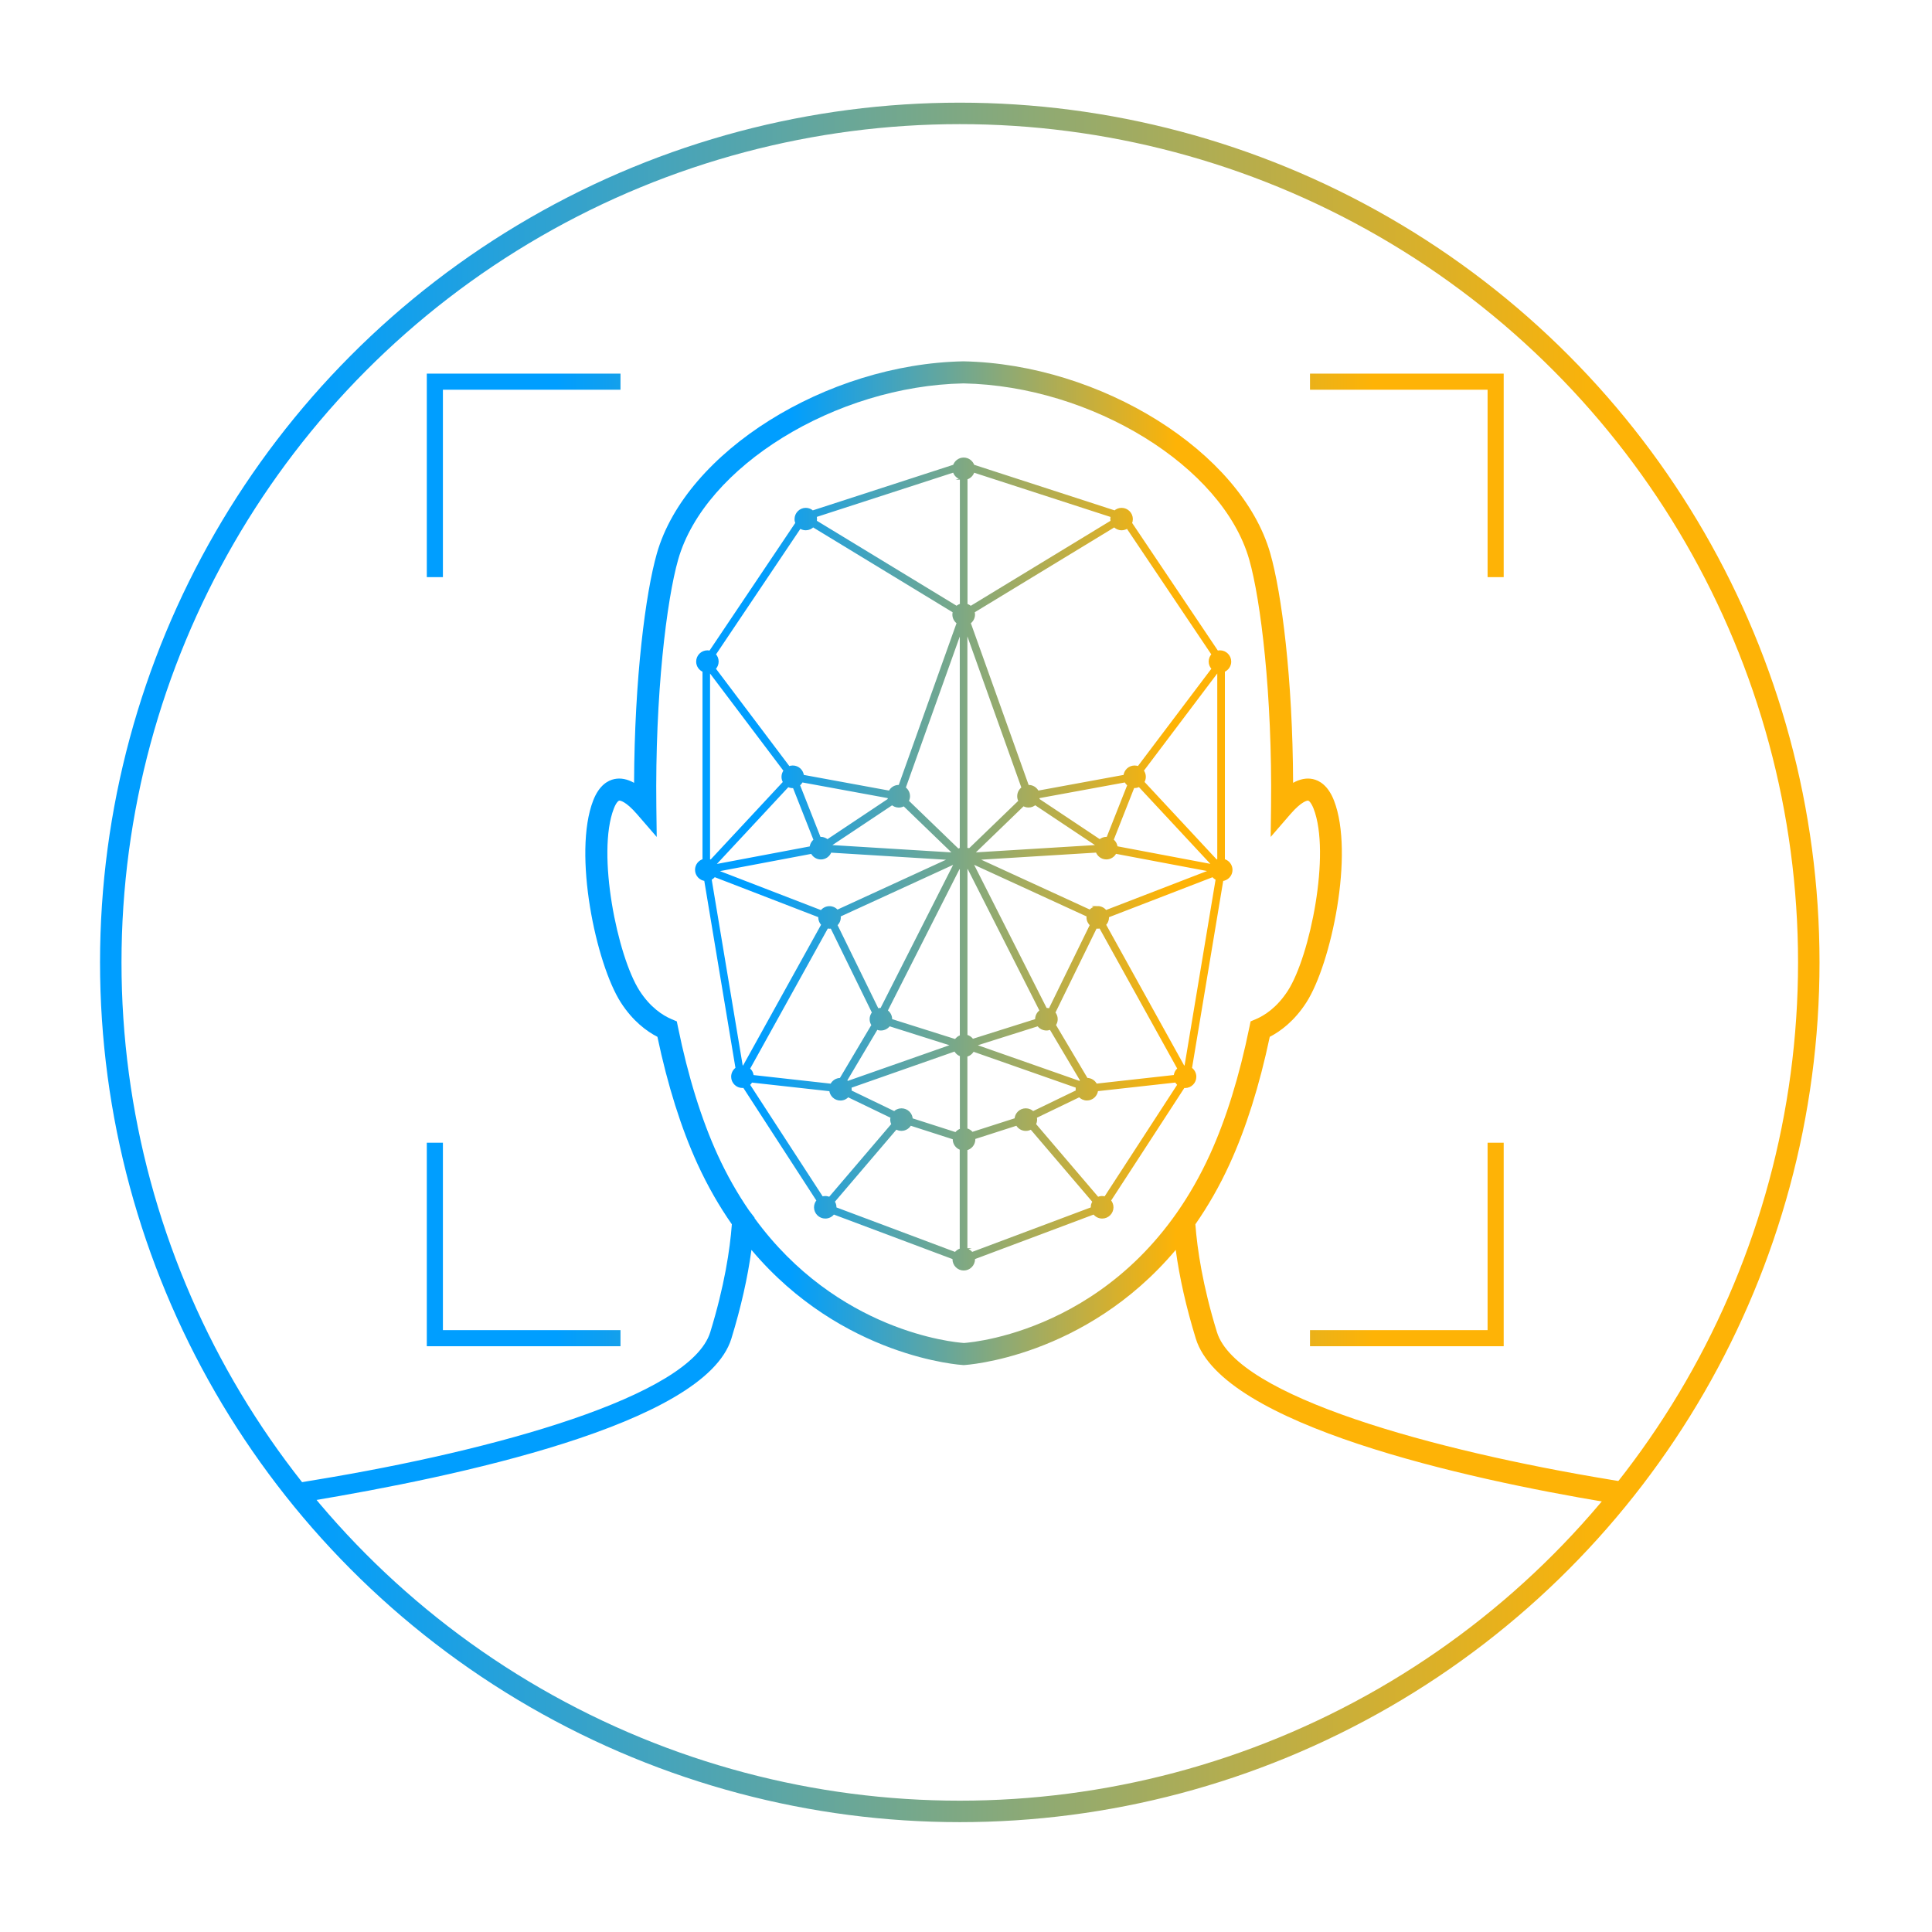 <?xml version="1.0" encoding="UTF-8"?>
<svg xmlns="http://www.w3.org/2000/svg" xmlns:xlink="http://www.w3.org/1999/xlink" viewBox="0 0 360 360">
  <defs>
    <linearGradient id="b" x1="18.64" y1="179.33" x2="339.04" y2="179.33" gradientUnits="userSpaceOnUse">
      <stop offset=".12" stop-color="#009eff"></stop>
      <stop offset=".88" stop-color="#feb306"></stop>
    </linearGradient>
    <linearGradient id="e" x1="79.53" y1="160.23" x2="280.19" y2="160.23" xlink:href="#b"></linearGradient>
    <linearGradient id="f" x1="55.71" y1="173.62" x2="303.41" y2="173.62" gradientUnits="userSpaceOnUse">
      <stop offset=".37" stop-color="#009eff"></stop>
      <stop offset=".66" stop-color="#feb306"></stop>
    </linearGradient>
    <linearGradient id="g" x1="129.74" y1="160.98" x2="229.38" y2="160.98" xlink:href="#b"></linearGradient>
    <linearGradient id="h" x1="129.49" y1="160.98" x2="229.63" y2="160.98" xlink:href="#b"></linearGradient>
  </defs>
  <g id="a">
    <circle cx="178.84" cy="179.33" r="158.2" style="fill:none; stroke:url(#b); stroke-miterlimit:10; stroke-width:4px;"></circle>
  </g>
  <g id="d">
    <path d="M81.03,107.54v-36.42h34.59M81.03,212.93v36.42h34.59M278.69,107.54v-36.42h-34.59M244.1,249.35h34.59v-36.42" style="fill:none; stroke:url(#e); stroke-miterlimit:10; stroke-width:3px;"></path>
    <path d="M300.15,275.73c-33.07-5.45-69.71-15.53-73.39-27.51-2.66-8.64-3.67-15.44-4.02-20.09,2.31-3.32,4.48-7.05,6.4-11.26,3.04-6.65,5.55-14.61,7.46-23.67,1.99-1.03,4.58-2.93,6.81-6.39,4.65-7.23,8.98-27.81,5.16-37.64-1.11-2.85-2.76-3.75-3.94-4-1.17-.25-2.4-.01-3.68.7-.07-19.48-2.14-35.36-4.25-42.75-5.4-18.91-31.57-35.29-57.19-35.79-25.55.49-51.71,16.88-57.11,35.79-2.11,7.38-4.17,23.27-4.25,42.75-1.28-.71-2.51-.95-3.68-.7-1.19.25-2.84,1.15-3.94,4-3.82,9.83.51,30.41,5.16,37.64,2.23,3.47,4.83,5.37,6.81,6.39,1.91,9.06,4.42,17.02,7.46,23.67,1.93,4.21,4.09,7.94,6.41,11.26-.35,4.68-1.37,11.47-4.02,20.09-3.68,11.98-40.33,22.06-73.39,27.51l-3.26.54,1.93,2.69.47.68c26.16-4.37,73.23-14.1,78.18-30.21,1.79-5.83,3.04-11.37,3.74-16.53,16.94,20.12,39.16,21.44,39.45,21.46h.1s.07,0,.07,0c.27-.01,22.5-1.34,39.44-21.46.7,5.17,1.95,10.7,3.74,16.53,4.95,16.1,50.34,26.13,76.5,30.49l4.07-3.65-3.26-.54ZM179.56,250.24c-1.88-.13-23.54-2.12-38.96-23.25v-.1s-.34-.44-.34-.44c-.24-.31-.47-.62-.71-.93-2.1-3.06-4.07-6.49-5.84-10.35-3.02-6.62-5.51-14.62-7.38-23.79l-.22-1.06-.99-.42c-1.6-.68-3.94-2.16-5.96-5.31-4.11-6.4-8.03-25.58-4.78-33.93.42-1.09.85-1.48,1.04-1.48.11,0,1.15.07,3.28,2.53l3.67,4.24-.07-5.61c-.26-20.98,1.93-38.6,4.07-46.09,4.95-17.32,29.32-32.35,53.16-32.81,23.91.46,48.29,15.48,53.24,32.81,2.14,7.49,4.32,25.1,4.07,46.09l-.07,5.61,3.67-4.24c2.13-2.46,3.17-2.53,3.28-2.53.18,0,.61.4,1.04,1.48,3.25,8.35-.67,27.53-4.78,33.93-2.03,3.15-4.36,4.63-5.96,5.31l-.99.42-.22,1.06c-1.87,9.17-4.36,17.18-7.38,23.79-14.74,32.25-43.66,34.93-45.85,35.08Z" style="fill:url(#f); stroke-width:0px;"></path>
    <path d="M227.99,160.29v-35.29c.69-.27,1.18-.94,1.18-1.72,0-1.02-.83-1.85-1.85-1.85-.17,0-.34.03-.5.08l-16.14-24.03c.1-.23.16-.49.16-.75,0-1.02-.83-1.85-1.85-1.85-.49,0-.92.19-1.25.5l-26.41-8.57c-.24-.75-.93-1.3-1.76-1.3s-1.52.55-1.76,1.3l-26.41,8.57c-.33-.31-.77-.5-1.25-.5-1.02,0-1.85.83-1.85,1.85,0,.27.06.52.16.75l-16.14,24.03c-.16-.04-.32-.08-.5-.08-1.02,0-1.85.83-1.85,1.85,0,.78.49,1.45,1.18,1.72v35.29c-.8.2-1.39.92-1.39,1.79,0,.97.75,1.75,1.69,1.84l5.86,35.17c-.49.33-.82.9-.82,1.54,0,1.02.83,1.85,1.85,1.85.1,0,.2-.01.3-.03l13.78,21.26c-.3.33-.49.77-.49,1.25,0,1.02.83,1.85,1.85,1.85.63,0,1.18-.31,1.52-.79l22.45,8.42c0,.07-.02.13-.02.2,0,1.02.83,1.85,1.85,1.85s1.85-.83,1.85-1.85c0-.07-.01-.13-.02-.2l22.45-8.42c.34.48.89.79,1.52.79,1.02,0,1.85-.83,1.85-1.85,0-.48-.19-.92-.49-1.25l13.82-21.25c.08.01.17.03.26.03,1.02,0,1.85-.83,1.85-1.85,0-.64-.33-1.21-.82-1.54l5.86-35.17c.95-.08,1.7-.87,1.7-1.84,0-.86-.59-1.58-1.39-1.79ZM133.11,121.95l15.95-23.74c.3.22.68.35,1.08.35.53,0,1.01-.23,1.35-.59l26.31,16c-.05.17-.09.35-.09.53,0,.64.32,1.2.82,1.54l-10.89,30.49c-.06,0-.11-.02-.17-.02-.75,0-1.38.44-1.68,1.08l-16.23-2.98c-.07-.96-.86-1.72-1.84-1.72-.26,0-.5.05-.73.15l-13.9-18.44c.35-.34.57-.81.57-1.33s-.21-.98-.55-1.32ZM151.87,156.55c-.43.31-.72.81-.76,1.38l-17.85,3.37c-.03-.07-.07-.15-.12-.21l13.69-14.71c.26.14.56.23.88.23.08,0,.15-.01.23-.02l3.93,9.97ZM148.8,146.24c.25-.18.46-.43.59-.72l16.23,2.98c.01.17.04.33.1.48l-11.54,7.69c-.33-.29-.76-.48-1.23-.48-.08,0-.15.01-.23.02l-3.93-9.97ZM133.44,162.2l17.85-3.37c.3.63.93,1.07,1.67,1.07.82,0,1.51-.54,1.75-1.28l22.58,1.39-21.3,9.78c-.34-.42-.85-.69-1.43-.69-.62,0-1.17.31-1.51.78l-19.64-7.58s0-.06,0-.09ZM154.11,172.73c.15.04.3.07.46.07.13,0,.25-.01.38-.04l7.8,15.94c-.29.33-.46.75-.46,1.21,0,.41.14.78.36,1.09l-6,10.11s-.04,0-.05,0c-.74,0-1.38.44-1.68,1.08l-14.73-1.64c-.02-.56-.3-1.06-.72-1.38l14.65-26.43ZM163.36,191.6c.24.11.5.17.78.17.64,0,1.21-.33,1.54-.82l12.02,3.8-19.77,6.94c-.11-.12-.24-.22-.38-.3l5.81-9.79ZM164.14,188.06c-.22,0-.43.04-.62.11l-7.75-15.83c.4-.34.65-.84.65-1.4,0-.11-.01-.22-.03-.33l21.45-9.84c.04.08.08.16.12.23l-13.72,27.07s-.07-.01-.11-.01ZM177.89,159.12l-23.11-1.42c-.02-.09-.05-.17-.08-.26l11.54-7.69c.33.29.76.48,1.23.48.36,0,.69-.11.97-.28l9.47,9.14s-.01.02-.02.03ZM132.06,125.1c.08-.01.15-.02.23-.04l13.99,18.54c-.25.32-.41.71-.41,1.15,0,.37.11.71.3,1l-13.69,14.71c-.13-.07-.27-.13-.42-.17v-35.19ZM138.61,198.8c-.09-.01-.18-.03-.28-.03-.05,0-.1.01-.15.02l-5.84-35.02c.31-.13.57-.35.76-.62l19.64,7.58c0,.07-.02.14-.02.21,0,.53.23,1.01.58,1.34l-14.69,26.51ZM154.58,223.3c-.25-.12-.52-.19-.81-.19-.21,0-.4.04-.59.1l-13.72-21.11c.22-.17.4-.39.53-.64l14.77,1.64c.07.96.86,1.72,1.84,1.72.56,0,1.06-.25,1.4-.65l8.21,3.96c-.04.16-.08.32-.08.49,0,.32.09.62.23.88l-11.78,13.8ZM179.1,232.84c-.43.11-.81.37-1.06.73l-22.45-8.42c0-.06.02-.13.02-.2,0-.4-.13-.76-.34-1.06l11.7-13.71c.29.18.63.29.99.29.72,0,1.33-.41,1.64-1l8.2,2.64c0,.06-.02.12-.02.18,0,.83.55,1.53,1.3,1.76v18.79ZM179.1,210.53c-.4.12-.74.37-.97.71l-8.3-2.66c-.02-1-.84-1.81-1.85-1.81-.52,0-.99.22-1.32.56l-8.25-3.98c.03-.12.04-.25.04-.39,0-.16-.03-.31-.06-.45l19.59-6.87c.22.47.63.83,1.13.99v13.91ZM179.1,193.1c-.43.14-.8.42-1.03.8l-12.1-3.82c0-.05.02-.11.02-.16,0-.66-.34-1.23-.86-1.56l13.54-26.72c.13.07.28.13.43.16v31.3ZM179.1,158.19c-.2.05-.39.13-.56.23l-9.47-9.14c.15-.27.25-.58.25-.91,0-.64-.32-1.2-.82-1.54l10.59-29.66v41.02ZM179.1,112.72c-.32.08-.6.24-.83.46l-26.34-16.02c.04-.15.06-.3.06-.46,0-.19-.04-.38-.09-.55l25.87-8.39c.16.67.68,1.19,1.34,1.36v23.6ZM208.99,98.56c.4,0,.78-.13,1.08-.35l15.95,23.74c-.34.34-.55.8-.55,1.32s.22.99.57,1.33l-13.91,18.43c-.22-.09-.46-.14-.71-.14-.98,0-1.77.76-1.84,1.72l-16.23,2.98c-.29-.63-.93-1.08-1.68-1.08-.06,0-.11.01-.17.02l-10.89-30.49c.49-.33.82-.9.82-1.54,0-.19-.04-.36-.09-.53l26.31-16c.34.36.81.59,1.35.59ZM204.42,157.44c-.03.08-.06.17-.08.26l-23.16,1.42,9.5-9.18c.28.17.61.28.97.28.48,0,.9-.18,1.23-.48l11.54,7.69ZM193.4,148.98c.05-.15.09-.31.1-.48l16.23-2.98c.14.29.34.54.6.73l-3.94,9.96c-.08,0-.15-.02-.23-.02-.48,0-.9.18-1.23.48l-11.54-7.69ZM181.21,160.73l21.52,9.88c-.02.11-.03.22-.03.33,0,.56.26,1.06.65,1.4l-7.75,15.83c-.19-.07-.4-.11-.62-.11-.04,0-.07,0-.11.01l-13.76-27.17c.03-.06.07-.11.09-.17ZM194.98,191.77c.28,0,.54-.07.78-.17l5.81,9.79c-.14.09-.27.19-.38.3l-19.7-6.91s0-.03,0-.05l11.96-3.78c.33.49.9.82,1.54.82ZM196.48,191c.22-.31.36-.68.36-1.09,0-.47-.18-.89-.46-1.21l7.8-15.94c.12.02.25.04.38.04.16,0,.31-.03.46-.07l14.65,26.43c-.42.32-.69.82-.72,1.38l-14.74,1.64c-.29-.63-.93-1.08-1.68-1.08-.02,0-.04,0-.05,0l-6-10.11ZM204.55,169.09c-.58,0-1.09.27-1.43.69l-21.3-9.78,22.58-1.39c.24.74.93,1.28,1.75,1.28.74,0,1.38-.44,1.67-1.07l17.85,3.37s0,.06,0,.09l-19.64,7.58c-.34-.47-.88-.78-1.5-.78ZM208,157.92c-.04-.57-.32-1.06-.76-1.38l3.93-9.97c.07,0,.15.02.23.02.32,0,.62-.09.88-.23l13.69,14.71c-.04.07-.08.14-.12.21l-17.85-3.37ZM180.02,89.13c.66-.17,1.18-.69,1.34-1.36l25.87,8.39c-.06.18-.09.36-.09.55,0,.16.03.31.06.46l-26.34,16.02c-.23-.22-.51-.38-.83-.46v-23.6ZM180.02,117.17l10.59,29.66c-.49.33-.82.9-.82,1.54,0,.33.09.64.25.91l-9.5,9.17c-.16-.11-.34-.18-.53-.24v-41.05ZM180.02,161.77c.14-.04.28-.1.41-.17l13.56,26.76c-.51.33-.86.9-.86,1.56,0,.06.01.11.02.16l-11.95,3.77c-.27-.41-.69-.71-1.18-.81v-31.28ZM180.02,196.67c.57-.11,1.03-.49,1.28-.99l19.44,6.82c-.04.15-.06.3-.06.45,0,.13.02.26.04.39l-8.25,3.99c-.34-.35-.81-.56-1.33-.56-1.01,0-1.82.8-1.85,1.8l-8.16,2.62c-.27-.36-.66-.63-1.12-.72v-13.8ZM203.5,224.95c0,.07.01.13.02.2l-22.45,8.42c-.25-.36-.62-.62-1.06-.73v-18.73c.85-.17,1.48-.92,1.48-1.82,0-.08-.01-.16-.02-.24l8.03-2.58c.31.6.92,1.01,1.64,1.01.37,0,.71-.11.99-.29l11.7,13.71c-.21.3-.34.67-.34,1.06ZM205.95,223.21c-.19-.06-.38-.1-.59-.1-.29,0-.56.07-.81.19l-11.78-13.8c.14-.26.23-.56.23-.88,0-.17-.03-.33-.07-.49l8.21-3.96c.34.39.84.64,1.39.64.98,0,1.77-.76,1.84-1.72l14.77-1.64c.13.25.31.47.53.64l-13.72,21.11ZM220.94,198.79c-.05,0-.1-.02-.15-.02-.1,0-.19.01-.28.03l-14.69-26.51c.36-.34.58-.81.58-1.34,0-.07-.01-.14-.02-.21l19.64-7.58c.19.27.45.48.76.62l-5.84,35.02ZM226.65,160.45l-13.69-14.71c.19-.29.3-.63.3-1,0-.44-.16-.83-.41-1.15l13.99-18.54c.07.02.15.03.23.04v35.19c-.14.04-.29.1-.42.17Z" style="fill:url(#g); stroke:url(#h); stroke-miterlimit:10; stroke-width:.5px;"></path>
  </g>
</svg>
